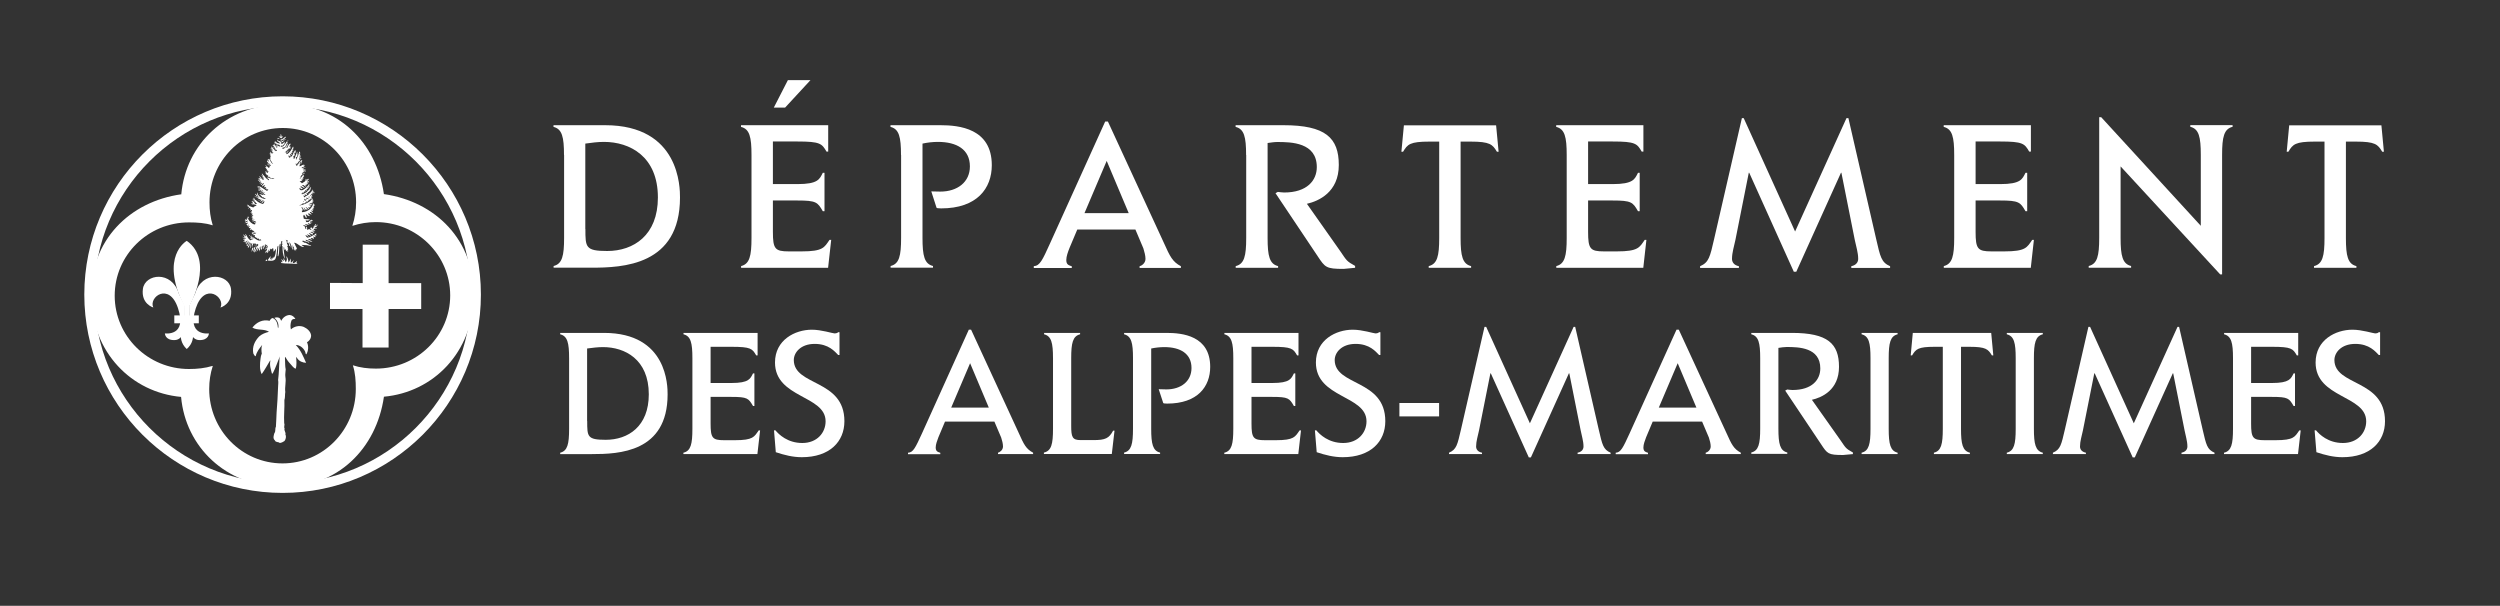 <svg xmlns="http://www.w3.org/2000/svg" id="a" width="250" height="60.58" viewBox="0 0 250 60.58"><rect x="0" y="0" width="250" height="60.58" fill="#333333" stroke="none"/><defs><style>.b{fill:#fff;}</style></defs><path class="b" d="M58.54,22.9c0,1.82,0,2.2,2.18,2.2,2.64,0,5.07-1.57,5.07-5.35,0-4.13-2.83-5.56-5.39-5.56-.63,0-1.24.08-1.87.17v8.53ZM56.4,15.5c0-1.8-.19-2.6-1.05-2.81v-.17h5.16c7.49,0,7.49,6.27,7.49,7.23,0,6.81-5.72,7.02-8.91,7.02h-3.73v-.17c.86-.21,1.05-1.01,1.05-2.81v-8.3Z"></path><path class="b" d="M78.79,8.01h2.26l-2.54,2.75h-1.13l1.41-2.75ZM74.1,26.61c.86-.21,1.05-1.01,1.05-2.81v-8.3c0-1.8-.19-2.6-1.05-2.81v-.17h8.72v2.64h-.17c-.46-.8-.63-1.01-2.91-1.01h-2.45v4.26h2.45c2.08,0,2.22-.5,2.54-1.13h.17v3.84h-.17c-.52-.9-.65-1.07-2.54-1.07h-2.45v3.14c0,1.7.21,1.95,1.59,1.95h1.28c2.16,0,2.27-.4,2.79-1.15h.17l-.31,2.79h-8.7v-.17Z"></path><path class="b" d="M90.1,15.5c0-1.8-.19-2.6-1.05-2.81v-.17h4.99c1.85,0,5.14.31,5.14,4,0,2.31-1.47,4.32-5.07,4.32q-.46,0-.46-.08l-.52-1.62c.31,0,.61.02.9.02,1.7,0,2.96-.94,2.96-2.52,0-1.7-1.32-2.45-3.19-2.45-.52,0-1.05.06-1.55.17v9.43c0,1.8.19,2.6,1.05,2.81v.17h-4.24v-.17c.86-.21,1.05-1.01,1.05-2.81v-8.3Z"></path><path class="b" d="M108.45,21.31h4.42l-2.2-5.22-2.22,5.22ZM103.39,26.61c.59-.02.86-.61,1.59-2.22l5.54-12.24h.27l5.6,12.14c.61,1.36.86,1.89,1.7,2.33v.17h-4.13v-.17c.15-.02.59-.27.59-.73,0-.33-.11-.71-.21-1.05l-.8-1.89h-5.81l-.78,1.85c-.15.38-.32.84-.32,1.2,0,.48.25.52.55.63v.17h-3.8v-.17Z"></path><path class="b" d="M124.61,15.5c0-1.8-.19-2.6-1.05-2.81v-.17h4.78c4.21,0,5.54,1.26,5.54,3.98s-2.01,3.61-3.19,3.88l3.31,4.7c.69,1.01.65,1.03,1.51,1.51v.19l-1.15.11c-1.76,0-1.85-.15-2.6-1.28l-4.21-6.29.23-.13c.21.02.42.06.63.06,2.31,0,3.27-1.22,3.27-2.54,0-2.47-2.56-2.51-3.96-2.51-.31,0-.65.06-.96.1v9.5c0,1.8.19,2.6,1.05,2.81v.17h-4.24v-.17c.86-.21,1.05-1.01,1.05-2.81v-8.3Z"></path><path class="b" d="M143.94,14.16h-.99c-1.95,0-2.2.27-2.64,1.01h-.17l.25-2.64h9.22l.25,2.64h-.17c-.44-.73-.69-1.01-2.64-1.01h-.99v9.64c0,1.8.19,2.6,1.05,2.81v.17h-4.24v-.17c.86-.21,1.05-1.01,1.05-2.81v-9.64Z"></path><path class="b" d="M155.62,26.61c.86-.21,1.05-1.01,1.05-2.81v-8.3c0-1.8-.19-2.6-1.05-2.81v-.17h8.72v2.64h-.17c-.46-.8-.63-1.01-2.91-1.01h-2.45v4.26h2.45c2.08,0,2.22-.5,2.54-1.13h.17v3.84h-.17c-.52-.9-.65-1.07-2.54-1.07h-2.45v3.14c0,1.7.21,1.95,1.59,1.95h1.28c2.16,0,2.27-.4,2.79-1.15h.17l-.31,2.79h-8.7v-.17Z"></path><path class="b" d="M174.18,11.81h.19l5.14,11.34,5.14-11.34h.19l2.77,12.06c.42,1.82.52,2.37,1.4,2.75v.17h-3.88v-.17c.52-.11.69-.44.69-.73,0-.63-.21-1.26-.34-1.89l-1.34-6.73h-.04l-4.47,9.9h-.25l-4.46-9.9h-.04l-1.34,6.73c-.13.63-.34,1.26-.34,1.89,0,.29.17.63.69.73v.17h-3.88v-.17c.88-.38.99-.92,1.41-2.75l2.77-12.06Z"></path><path class="b" d="M194.37,26.61c.86-.21,1.05-1.01,1.05-2.81v-8.3c0-1.8-.19-2.6-1.05-2.81v-.17h8.72v2.64h-.17c-.46-.8-.63-1.01-2.91-1.01h-2.45v4.26h2.45c2.08,0,2.22-.5,2.54-1.13h.17v3.84h-.17c-.52-.9-.65-1.07-2.54-1.07h-2.45v3.14c0,1.7.21,1.95,1.59,1.95h1.28c2.16,0,2.27-.4,2.79-1.15h.17l-.31,2.79h-8.7v-.17Z"></path><path class="b" d="M209.93,11.72h.19l9.96,10.86v-7.09c0-1.8-.19-2.6-1.05-2.81v-.17h4.23v.17c-.86.21-1.05,1.01-1.05,2.81v11.95h-.19l-9.96-10.8v7.15c0,1.8.19,2.6,1.05,2.81v.17h-4.24v-.17c.86-.21,1.05-1.01,1.05-2.81v-12.08Z"></path><path class="b" d="M232.47,14.16h-.99c-1.95,0-2.2.27-2.64,1.01h-.17l.25-2.64h9.22l.25,2.64h-.17c-.44-.73-.69-1.01-2.64-1.01h-.99v9.64c0,1.8.19,2.6,1.05,2.81v.17h-4.24v-.17c.86-.21,1.05-1.01,1.05-2.81v-9.64Z"></path><path class="b" d="M58.72,42.11c0,1.55,0,1.87,1.85,1.87,2.25,0,4.31-1.34,4.31-4.55,0-3.51-2.41-4.72-4.58-4.72-.53,0-1.05.07-1.59.14v7.25ZM56.91,35.82c0-1.53-.16-2.21-.89-2.39v-.14h4.38c6.36,0,6.36,5.33,6.36,6.15,0,5.79-4.87,5.97-7.57,5.97h-3.17v-.14c.73-.18.89-.86.89-2.39v-7.06Z"></path><path class="b" d="M68.35,45.27c.73-.18.89-.86.89-2.39v-7.06c0-1.53-.16-2.21-.89-2.39v-.14h7.41v2.25h-.14c-.39-.68-.54-.86-2.48-.86h-2.08v3.62h2.08c1.77,0,1.89-.43,2.16-.96h.14v3.26h-.14c-.45-.77-.55-.91-2.16-.91h-2.08v2.67c0,1.44.18,1.66,1.35,1.66h1.09c1.83,0,1.92-.34,2.37-.98h.14l-.27,2.37h-7.4v-.14Z"></path><path class="b" d="M83.82,35.5c-.34-.34-.94-1.11-2.35-1.11s-2.09.87-2.09,1.62c.02,2.62,5.06,1.89,5.06,6.11,0,2.05-1.48,3.6-4.26,3.6-.89,0-1.73-.21-2.6-.5l-.18-2.19h.14c.34.41,1.21,1.27,2.69,1.27s2.33-1.03,2.33-2.17c0-2.62-5.06-2.3-5.06-5.88,0-2.26,2-3.28,3.69-3.28.94,0,2.08.37,2.26.37.14,0,.32-.04.36-.12h.14v2.28h-.14Z"></path><path class="b" d="M95.12,40.76h3.76l-1.87-4.44-1.89,4.44ZM90.82,45.27c.5-.02.73-.52,1.36-1.89l4.7-10.41h.23l4.76,10.32c.52,1.16.73,1.6,1.44,1.98v.14h-3.51v-.14c.12-.02.5-.23.5-.62,0-.28-.09-.61-.18-.89l-.68-1.6h-4.94l-.66,1.57c-.12.32-.27.71-.27,1.01,0,.41.21.45.46.54v.14h-3.23v-.14Z"></path><path class="b" d="M105.3,35.82c0-1.53-.16-2.21-.89-2.39v-.14h3.6v.14c-.73.18-.89.86-.89,2.39v6.75c0,1.14.11,1.44.95,1.44h1.28c1.19,0,1.55-.18,1.96-.94h.14l-.27,2.33h-6.79v-.14c.75-.18.91-.84.91-2.39v-7.06Z"></path><path class="b" d="M113.3,35.82c0-1.53-.16-2.21-.89-2.39v-.14h4.24c1.57,0,4.37.27,4.37,3.4,0,1.96-1.25,3.67-4.31,3.67q-.39,0-.39-.07l-.45-1.37c.27,0,.52.02.77.02,1.44,0,2.51-.8,2.51-2.14,0-1.44-1.12-2.09-2.71-2.09-.45,0-.89.05-1.32.14v8.02c0,1.53.16,2.21.89,2.39v.14h-3.6v-.14c.73-.18.89-.86.89-2.39v-7.06Z"></path><path class="b" d="M122.44,45.27c.73-.18.89-.86.89-2.39v-7.06c0-1.53-.16-2.21-.89-2.39v-.14h7.41v2.25h-.14c-.39-.68-.54-.86-2.48-.86h-2.08v3.62h2.08c1.77,0,1.89-.43,2.16-.96h.14v3.26h-.14c-.45-.77-.55-.91-2.16-.91h-2.08v2.67c0,1.44.18,1.66,1.35,1.66h1.09c1.83,0,1.92-.34,2.37-.98h.14l-.27,2.37h-7.4v-.14Z"></path><path class="b" d="M137.91,35.5c-.34-.34-.94-1.11-2.35-1.11s-2.09.87-2.09,1.62c.02,2.62,5.06,1.89,5.06,6.11,0,2.05-1.48,3.6-4.26,3.6-.89,0-1.73-.21-2.6-.5l-.18-2.19h.14c.34.41,1.21,1.27,2.69,1.27s2.33-1.03,2.33-2.17c0-2.62-5.06-2.3-5.06-5.88,0-2.26,2-3.28,3.69-3.28.95,0,2.09.37,2.26.37.14,0,.32-.04.36-.12h.14v2.28h-.14Z"></path><rect class="b" x="139.94" y="40.3" width="3.97" height="1.34"></rect><path class="b" d="M148.46,32.69h.16l4.37,9.64,4.37-9.64h.16l2.35,10.25c.36,1.55.45,2.01,1.19,2.33v.14h-3.3v-.14c.45-.09.59-.37.59-.62,0-.54-.18-1.07-.28-1.6l-1.14-5.72h-.04l-3.8,8.41h-.21l-3.8-8.41h-.04l-1.14,5.72c-.11.54-.29,1.07-.29,1.6,0,.25.14.53.59.62v.14h-3.3v-.14c.75-.32.84-.78,1.2-2.33l2.35-10.25Z"></path><path class="b" d="M165.88,40.76h3.76l-1.87-4.44-1.89,4.44ZM161.58,45.27c.5-.02.73-.52,1.36-1.89l4.71-10.41h.23l4.76,10.32c.52,1.16.73,1.6,1.44,1.98v.14h-3.51v-.14c.13-.02.5-.23.5-.62,0-.28-.09-.61-.18-.89l-.68-1.6h-4.94l-.66,1.57c-.12.32-.27.71-.27,1.01,0,.41.21.45.46.54v.14h-3.23v-.14Z"></path><path class="b" d="M176.02,35.82c0-1.53-.16-2.21-.89-2.39v-.14h4.06c3.58,0,4.71,1.07,4.71,3.39s-1.71,3.07-2.71,3.3l2.82,3.99c.59.86.55.87,1.28,1.28v.16l-.98.09c-1.5,0-1.57-.12-2.21-1.09l-3.58-5.35.2-.11c.18.02.36.05.53.05,1.96,0,2.78-1.03,2.78-2.16,0-2.1-2.17-2.14-3.37-2.14-.27,0-.55.05-.82.09v8.07c0,1.53.16,2.21.89,2.39v.14h-3.6v-.14c.73-.18.89-.86.89-2.39v-7.06Z"></path><path class="b" d="M186.16,45.27c.73-.18.89-.86.89-2.39v-7.06c0-1.53-.16-2.21-.89-2.39v-.14h3.6v.14c-.73.18-.89.86-.89,2.39v7.06c0,1.53.16,2.21.89,2.39v.14h-3.6v-.14Z"></path><path class="b" d="M194.3,34.68h-.84c-1.66,0-1.87.23-2.25.86h-.14l.21-2.25h7.84l.21,2.25h-.14c-.38-.62-.59-.86-2.25-.86h-.84v8.2c0,1.53.16,2.21.89,2.39v.14h-3.6v-.14c.73-.18.89-.86.89-2.39v-8.2Z"></path><path class="b" d="M200.68,45.27c.73-.18.89-.86.89-2.39v-7.06c0-1.53-.16-2.21-.89-2.39v-.14h3.6v.14c-.73.18-.89.86-.89,2.39v7.06c0,1.53.16,2.21.89,2.39v.14h-3.6v-.14Z"></path><path class="b" d="M208.85,32.69h.16l4.37,9.64,4.37-9.64h.16l2.35,10.25c.36,1.55.45,2.01,1.19,2.33v.14h-3.3v-.14c.45-.09.59-.37.59-.62,0-.54-.18-1.07-.28-1.6l-1.14-5.72h-.04l-3.8,8.41h-.21l-3.8-8.41h-.04l-1.14,5.72c-.11.54-.29,1.07-.29,1.6,0,.25.14.53.59.62v.14h-3.3v-.14c.75-.32.84-.78,1.2-2.33l2.35-10.25Z"></path><path class="b" d="M222.41,45.27c.73-.18.89-.86.89-2.39v-7.06c0-1.53-.16-2.21-.89-2.39v-.14h7.41v2.25h-.14c-.39-.68-.54-.86-2.48-.86h-2.09v3.62h2.09c1.76,0,1.89-.43,2.16-.96h.14v3.26h-.14c-.45-.77-.55-.91-2.16-.91h-2.09v2.67c0,1.44.18,1.66,1.36,1.66h1.09c1.84,0,1.92-.34,2.37-.98h.14l-.27,2.37h-7.4v-.14Z"></path><path class="b" d="M237.88,35.5c-.34-.34-.94-1.11-2.35-1.11s-2.09.87-2.09,1.62c.02,2.62,5.06,1.89,5.06,6.11,0,2.05-1.48,3.6-4.26,3.6-.89,0-1.73-.21-2.6-.5l-.18-2.19h.14c.34.41,1.21,1.27,2.69,1.27s2.33-1.03,2.33-2.17c0-2.62-5.06-2.3-5.06-5.88,0-2.26,2-3.28,3.69-3.28.94,0,2.09.37,2.26.37.14,0,.32-.04.36-.12h.14v2.28h-.14Z"></path><path class="b" d="M18.13,19.41c.45-4.95,4.43-8.9,10.06-8.99,5.59-.09,9.46,3.83,10.2,8.99h0c5.16.74,9.08,4.61,8.99,10.2-.09,5.63-4.04,9.61-8.99,10.06v.02c-.75,5.16-4.63,9.1-10.22,9.01-5.63-.09-9.61-4.05-10.06-8.99v-.02c-4.95-.45-8.91-4.43-9-10.06-.09-5.59,3.84-9.47,9.01-10.2h.02ZM21.28,36.59c-.24.73-.36,1.5-.36,2.31,0,4.11,3.28,7.44,7.33,7.44s7.33-3.33,7.33-7.44c0-.82-.05-1.62-.29-2.35v-.02c.74.24,1.49.33,2.3.33,4.11,0,7.43-3.28,7.43-7.32s-3.33-7.33-7.43-7.33c-.81,0-1.6.13-2.33.37l-.02-.02c.24-.73.37-1.52.37-2.33,0-4.11-3.28-7.43-7.33-7.43s-7.33,3.33-7.33,7.43c0,.81.09,1.55.32,2.28l-.02.02c-.73-.24-1.53-.29-2.35-.29-4.11,0-7.43,3.28-7.43,7.33s3.33,7.33,7.43,7.33c.81,0,1.61-.08,2.35-.31l.03.03Z"></path><path class="b" d="M9.42,29.46c0-10.39,8.45-18.85,18.84-18.85s18.84,8.45,18.84,18.85-8.45,18.85-18.84,18.85-18.84-8.45-18.84-18.85M8.43,29.46c0,10.93,8.9,19.83,19.83,19.83s19.83-8.9,19.83-19.83-8.9-19.83-19.83-19.83S8.43,18.53,8.43,29.46"></path><path class="b" d="M29.5,31.9h-.11c-.11,0-.23.09-.26.2-.09.27-.11.57-.04.84.32-.3.84-.43,1.28-.25.34.15.69.45.74.84.01.3-.16.55-.41.7.18.37.14.87-.07,1.21-.1-.05-.07-.2-.12-.29-.16-.34-.52-.66-.93-.65h0c.51.53.75,1.16,1.03,1.78-.33-.01-.67-.14-.87-.43l-.13-.17c.03.37.08.85-.04,1.19-.24-.07-.38-.33-.56-.51-.2-.21-.35-.44-.49-.68-.04.07-.02.15-.02.25.02.34,0,.69.07,1.01-.01.26-.07.49-.03.75.09.51-.08,1.01-.01,1.51-.05.24,0,.56-.09.8.03.78-.07,1.56-.02,2.33.09.17-.07.35.04.51-.08.23.15.38.08.61.11.21.04.47-.09.65-.14.1-.29.17-.47.2-.15-.15-.4-.03-.49-.26-.23-.2-.12-.49-.05-.73.15-.17.04-.45.15-.63.02-.5.06-.93.07-1.44.07-.87.12-1.73.15-2.6.01-.2.04-.43,0-.64.09-.69.1-1.46.14-2.14l.03-.22c-.22.57-.43,1.16-.71,1.71h-.08c-.09-.4-.26-.81-.15-1.28l-.03-.02c-.27.44-.52.92-.84,1.36-.23-.42-.18-1.06-.12-1.52.02-.18.05-.36.13-.52-.04-.29-.07-.62.04-.88h0c-.27.34-.57.7-.65,1.14-.13-.04-.18-.18-.24-.29-.13-.67.15-1.24.59-1.7.29-.25.62-.37.98-.46-.47-.32-1.17-.12-1.66-.42.41-.54,1.04-.85,1.72-.68.07-.12.16-.25.3-.28.27.1.46.4.49.69.04.1,0,.24.07.33.1-.39-.07-.77-.38-1.03.12-.07.36-.07.49,0,.12.07.12.2.2.29.15-.33.49-.58.85-.58.23.02.45.18.56.4"></path><path class="b" d="M18.67,24.09s-2.75,1.52-.26,6.5v1.65s-.91,1.57.26,2.66c0,0,1.23-.88.29-2.66v-1.67s2.54-4.52-.29-6.49"></path><path class="b" d="M15.33,30.75s-1.24-.35-1.04-1.86c.2-1.51,2.89-1.88,3.59.47l.59,1.21-.02,2.05s-.02,1.36-.99,1.39c-.97.02-.97-.67-.97-.67,0,0,2.26.33,1.31-2.52-.89-2.67-2.97-1.09-2.47-.07"></path><path class="b" d="M22.06,30.75s1.24-.35,1.04-1.86c-.2-1.51-2.89-1.88-3.59.47l-.59,1.21.02,2.05s.03,1.36.99,1.39c.96.02.96-.67.96-.67,0,0-2.26.33-1.31-2.52.89-2.67,2.97-1.09,2.47-.07"></path><rect class="b" x="17.43" y="31.54" width="2.45" height=".79"></rect><polygon class="b" points="25.15 23.29 25.19 23.3 25.23 23.25 25.15 23.29"></polygon><path class="b" d="M30.41,20.15h.09c0-.1-.06-.17-.09-.25.09-.08.13.14.22.05l.18-.04v-.03h-.14s-.09-.12-.09-.12l.15.04.23-.04-.05-.04-.09-.07h.01s.17.04.17.04l.04-.04.04.02.02-.05h-.04l-.05-.11h.2l-.13-.07v-.02c.07.02.15-.11.18.01l.09-.03-.09-.05-.12-.04.1-.05.03.04c.11-.04.14.08.22-.02l-.26-.08.21-.11h-.17s-.03-.14-.03-.14l-.03.02c-.01.25-.26.31-.39.52-.12.04-.2.12-.31.18l-.09.08-.08-.21.2.07-.09-.14c.07-.07.15.06.25.01v-.08s-.05-.05-.05-.05c.03-.18.11.04.2-.01l-.08-.12.16-.05v-.07s.1-.05.1-.05l-.08-.09c.05-.06.13.05.15-.04-.14-.02.05-.13,0-.2l-.04.05-.05-.04-.04.12c-.2.31-.44.49-.77.58l-.08-.06.1-.02.04-.11.13.04v-.13h.17l-.05-.13c.08-.06.16.11.23,0l-.12-.11.2-.02-.11-.11c.06-.07.16.04.2-.05l-.1-.05.2-.07v-.03h-.14l.08-.12-.05-.04c-.13.21-.34.43-.57.55-.12.09-.33.09-.38-.09v-.09s.21.13.21.13l.13-.05-.11-.07c-.02-.1-.15-.02-.14-.13.17-.14.28.23.44.07l-.12-.07c.01-.1-.12-.07-.16-.14l.03-.02c.2-.06.18.14.38.14.07-.09-.1-.04-.1-.13h.1l.12-.08-.28-.05h.27s.22-.19.22-.19c-.09.04-.17.12-.26.11v-.04c.12,0,.2-.12.26-.2l-.2.09c-.09-.14.27-.18.07-.29-.12.04-.06.17-.17.21l.04-.16-.08.03v-.06h-.04c.07.26-.22.32-.37.44l-.06-.07-.17-.12c.1-.05.25-.01.28-.09l-.12-.04c.04-.1.19-.02.2-.12l-.13-.03.21-.05-.13-.07.15-.12-.09-.03.08-.08-.07-.05-.33.42h-.05s.12-.14.12-.14l-.05-.07.12-.07-.05-.07c.04-.07.13.04.15-.05l-.07-.14.03-.02.24.05v-.09c-.05-.01-.17.04-.21-.05l.17-.05-.08-.07.25.04v-.05s-.03-.05-.03-.05h0s-.26-.03-.26-.03c.08-.09.2.02.26-.09l-.05-.04c-.02.12-.15,0-.23.03l.04-.09.08.04v-.09h.16s-.03-.05-.03-.05c-.12,0-.24.04-.33.1l-.02-.09c.09,0,.17-.1.28-.07l-.11-.12h.17c-.17-.21-.38.06-.55.08v-.15s.07-.06.07-.06l-.07-.04c.04-.14.15.04.23,0l-.2-.11c.07-.14.15.04.24-.02l-.08-.07.09-.12h-.02s-.06-.07-.06-.07l-.07.12c-.23.09-.24.39-.45.49.03-.1-.08-.14-.08-.23.11-.07.07.14.2.05v-.03l-.09-.1h.12c.09-.03,0-.06,0-.12h.13v-.07s.16-.12.16-.12h-.2c.04-.11.19-.06.26-.09-.01-.15-.15.01-.25-.04-.02-.09.11-.07.17-.1v-.03s-.16-.01-.16-.01c0-.1.2,0,.19-.13l-.13-.04.09-.21-.12.12.09-.25h-.04s-.05-.07-.05-.07c-.03.3-.19.57-.31.83-.1-.08.09-.2-.06-.23.04-.1.09.02.13-.05l.07-.14-.08-.05.14-.08v-.08l-.13.07.07-.24-.07.06c-.05.22-.21.44-.22.64l-.16-.04c-.06-.12.15-.01.09-.14l-.12-.03.22-.13c-.13,0,.03-.05,0-.12l-.13.04.13-.15-.09-.03h.15s.06-.14.06-.14l-.16.03v-.03l.12-.07-.02-.05c-.28.15-.2.52-.48.7l-.17.07-.05-.13.02-.16c0,.09.12.12.12.2.16-.06-.04-.22,0-.3l.17.12v-.05s.02-.03.02-.03l-.13-.15.07.02.14-.05-.09-.08.14-.08-.12-.03.17-.04-.15-.05.16-.07-.09-.06.08-.07h-.04v-.09h-.04c-.13.28-.32.63-.62.75l-.08-.2-.13.02c.24-.12.39-.49.66-.5l-.1-.04.04-.08-.17.05c.07-.06.1-.2.21-.21l-.13-.05.12-.06c-.2-.02-.27.24-.34.38,0,.12-.12,0-.14-.01l.04-.04.06.04-.04-.09c.17.01,0-.12.13-.16l-.04-.02.08-.11c-.15,0-.15.17-.21.27-.08.14-.24.3-.41.28.11-.02-.03-.09.05-.14l.05.06.06-.11.07.04c.2-.12.12-.44.36-.49l-.12-.04.04-.02-.02-.06.13-.07-.03-.03c-.22.12-.28.46-.54.62l-.16.04v-.17s.11.1.11.1c.03-.11.13-.13.22-.21l.04-.2.05-.08c-.12.09-.2.19-.34.28l-.1-.12c.09-.23-.31-.13-.37-.34l-.03.07h.04v.11h.07s.23.2.23.2c-.09.04-.18-.03-.28-.03-.11-.04-.17-.2-.31-.17l.11.08-.15.07c.03.1.11,0,.17.03l-.04.08.13-.03-.03.11.12-.07v.12s.09-.09.09-.09l.08.13.04-.09.09.17c-.15.04-.29-.12-.43-.12l.03.16.14-.03-.11.12c-.14-.09-.12-.41-.36-.33l.12.07h-.18v.04h.04l.04.09.07-.08.03.03-.12.16c.09.06.1-.12.17-.03l-.09.09h.15s-.11.12-.11.12l.17-.04-.08.1c.04.12.1-.07.17,0v.03c-.04.09-.14.13-.2.04-.14-.15-.25-.34-.37-.46l.04.12-.07.04.13.06h-.16c-.01.14.15-.01.19.09-.04.1-.14.03-.19.06v.05l.24.02-.15.06.09.07-.04.08.15-.04-.16.17-.15-.22-.04.04c.19.07-.07.05-.05.14l.12.04-.12.1h.12l-.07.12.09.08-.09.08.05.07-.04.03v.05s.04.11.04.11c.1.1.13.27.26.38-.23-.07-.29-.38-.41-.54l-.03.04h-.05s-.09.04-.09.04l.16.05c0,.13-.16.02-.2.09v.12s.2-.07.2-.07l-.18.2.21-.03-.02.03-.19.12c.15.07.21-.12.32-.07l-.21.2c.1,0,.17-.12.26-.1,0,.11-.14.14-.17.23l.02.09c-.14-.01-.22-.2-.34-.25l-.12.03h.05s.13.07.13.07c0,.09-.13.03-.15.11l.15.05-.07.05v.06s.08-.03.08-.03c.1.04-.05.09-.01.15l.09-.03v.13l.09-.02v.05s-.1.14-.1.14c-.04-.1-.12-.2-.22-.2l.05.05-.09.08h.12s.05.05.05.05l-.05.03-.07.07.2.05-.15.05.25.05-.06.09.08.05h.11s.02.08.02.08h.04l.15.07c.07-.04.18-.02.28.02-.26.1-.52-.06-.76-.15l.07.07v.08s.14.07.14.07v.11c-.17-.09-.32-.22-.42-.37-.07-.11-.17-.16-.22-.26-.1-.01,0-.11-.08-.11l.05.16-.09.08.06.04h.02l.05-.07.04.12-.16.09h.03l.21.03-.16.1h.17s-.04.04-.04.04l.05.05c-.28.17-.24-.3-.49-.29,0,.12.2.11.14.23-.07-.11-.25,0-.34-.1l.27.15c-.06.1-.19-.01-.2.12h.07c.06.09.12-.07.19,0l-.13.12-.03.07.2-.09.03.03-.16.21c.09.02.11-.12.21-.11.09.12-.14.12-.08.24.13-.02.15-.21.29-.2,0,.14-.17.17-.18.33h.04c.09-.04.17-.14.28-.13-.08.07-.07.19-.16.23l.27-.04-.11.16h.13s-.01.09-.01.09l.22-.04c-.09.03-.06.17-.16.18l-.67-.43-.29-.07c.05.16.23.03.29.16h-.28c.06.12.22.07.33.12-.04.11-.18.07-.28.09l.07.04v.09s.19-.09.19-.09l.13-.04-.15.12c.1.07.18-.06.26-.04-.04.2-.3.06-.33.21l.21-.03.18-.05c-.05.13-.2.12-.28.17h.15c.09.01.15-.15.24-.07l-.17.15v.04h.01c.09,0,.2-.12.23-.03-.2.2-.44-.1-.62.04h.01s.17.05.17.05l-.03.12h.01v-.03l.07-.02c.09.02,0,.09.04.13h.24s-.07.04-.07.04v.04c.12-.04.16.07.24.1-.33,0-.67-.19-.84-.51-.01-.04.03-.14-.07-.12l.02.12c-.06.12.12.09.09.18-.12-.02-.18-.15-.29-.2-.04.11.12.1.13.21-.04.12-.13,0-.18,0,.05.19.27-.04.38.07v.05c-.12-.07-.15.12-.25.05v.04l.17-.04.21.04c-.07.04-.23.04-.19.15l.08-.04h.24c-.09.03-.17.15-.28.12v.04l.09-.04c.1.06.17-.09.26-.04l-.18.18c.15.03.25-.18.38-.12-.07.09-.19.13-.22.23h.01c.17.07.12-.17.28-.15.04.09-.1.19-.13.28-.28-.07-.55-.19-.74-.41-.15,0-.12-.19-.18-.27v.14h-.13l.16.08-.17.04v.04c.1-.02.22.03.29.09l-.11-.03v.05s.16.09.16.09l-.03.08.14.03v.02c-.25.28-.22-.31-.49-.22l-.06.06h.08s.07.07.07.07c-.05.05-.15.01-.18.11l.22-.03c-.04.09-.16.09-.17.17.19-.16.34-.04.5.04l-.12.05c-.09.03-.19.08-.21.15l-.33-.12c-.13-.03-.17-.22-.33-.13l.14.08-.05.04v.04c.06.05.15-.07.18.05l-.16.15h.06s.05-.06.05-.06h.14-.01s-.04.14-.04.14l.11-.08h.01s-.09.2-.09.2l.17-.07.02.07-.05.09-.06.02.03.02.06.04-.02.03-.08-.03-.04.02.03.04.1.02.08.02v.03s-.08,0-.08,0h-.04s-.04.05-.04.05h.11s.06.02.06.02l-.07.04v.05s-.03.04-.03.04v.04l.07-.06.04-.05.04.05v.03s-.11.09-.11.09l-.07.06.05.02.07.02v.05s-.07.02-.07.02c.02.1.11-.02.15.06-.05.04-.16.05-.16.14h.04s.21-.08.21-.08c.03.11-.12.07-.17.13v.08c.11-.04.2-.07.32-.04,0,.14-.22,0-.15.15l.21-.03-.13.12c.03.07.05.03-.04.09-.3-.05-.52-.31-.67-.57l.08-.13-.08-.12-.08.27-.1-.03.09.1-.02.03-.18-.07-.02.03.06.07v.05s-.08-.01-.08-.01c.08.22.22-.09.34.03l-.21.14-.17.09.17-.04c.08.09.13-.08.22,0-.1.02-.1.22-.24.14l.13.08v.09s.17-.15.17-.15c.04.1-.14.12-.09.22l.05-.02.13-.06c.01.09-.13.19-.08.22h.01s.17-.01.17-.01l-.07.2.2-.05v.09c.12-.05.19.13.28.18-.09.12-.16-.08-.26,0l.05.08-.09.07.02.08.1-.07c.1-.08.24-.11.33-.1-.05.15-.33.03-.3.24h.18l-.04.2h.07s.04,0,.04,0l.02.05.04.02.07-.02v.08s.03,0,.03,0h.02s-.02.03-.02.03h.03s.1-.03.1-.03l.07.13.11-.05.09.09c-.31.14-.55-.12-.78-.25-.08.07-.2.04-.32.08v.04c.12.05.22-.02.33-.04-.04.12-.26.07-.33.2l-.02-.03c-.22-.15-.32-.41-.45-.62l-.04.03.07.18-.05.03c-.04-.1-.17-.17-.24-.18-.03.1.1.07.15.12l-.08.07h.03s.15.09.15.09c-.11,0-.21.01-.3-.07v.04l.15.07-.07.05.28.02c-.08.09-.21.04-.31.09.02.1.07-.01.15.02l-.04.08.07.03-.16.07c.06.1.17-.02.23,0l-.09.1c.12.06.17-.2.3-.17-.04.09-.15.22-.25.26h.14l-.04.14c.15-.09.1-.27.24-.34.02.16-.1.28-.17.42h-.07s.12.07.12.07c.1-.13.13-.32.23-.41.04.2-.14.36-.2.52l.08.04c.11-.15.12-.34.2-.49h.04l-.04.23c.01.09-.08.28.01.33.01-.1.03-.2.04-.3.02-.08,0-.22.12-.22,0,.13-.08.24-.03.37h.05c-.07-.15.13-.2.04-.33h.29s.13.14.13.14l.02-.12.13.09c-.15.04.07.13-.08.17l-.07-.09c-.09.04.03.13-.03.21l-.1-.16v.21s.02-.04.02-.04l.03.03c-.02.13-.13.22-.15.36l.07.04v-.1c.09-.1.14-.26.24-.37.02.1-.06.19-.07.29l-.07.12h.05c.12-.14.18-.32.28-.46l-.07.26v.18h.04s-.01-.07-.01-.07c.15-.1.09-.29.16-.43.09.11-.04.26.03.38l.07-.1c.06-.11-.08-.28.07-.33,0,.09.04.21.02.31.25,0-.04-.23.09-.37l.07.24h.03l.02-.28.08-.05v.15s.09-.07.09-.07l.05-.02.03.05c-.08.06-.17.13-.17.23.09-.05.1-.18.22-.14l-.06.18-.06-.04c-.09.06-.17.15-.21.25.08,0,.15-.2.27-.16l-.08.25c-.02.09-.16.15-.07.22l.02-.06.16-.12-.05.17c.21-.04.07-.32.22-.37l-.03.15.05.04c.04-.09.11-.18.04-.28l.13.09.17-.12.04.03.03.32c.11-.07.16-.23.24-.29-.02.33-.03.73-.25.94l-.02-.16-.17.38v-.25l-.15.18c0-.13.05-.24.08-.36-.14.12-.24.31-.34.44.25.04.59.09.78-.13.17-.37.16-.82.21-1.24l.08-.11.02.03-.07,1,.05.04c.15-.35.06-.81.14-1.18l.09-.11c.04.13-.01.25.04.36l.04-.6.12.04-.07.21c.19,0-.04.15.03.25h.04c0,.44.03.89.23,1.26h.01c-.07-.36-.09-.73-.13-1.09l.04-.08c.05.1,0,.26.09.32h0s.04-.13.04-.13l.11.26.02-.09.18.16c-.01-.09-.14-.15-.08-.24l.08.07-.08-.23.04.04c.1-.06-.12-.14-.07-.25l.07.02-.05-.2-.04-.02-.04-.26-.09-.18.12.08.03-.05.03.02-.03.22.11.14.08-.18c.07.12-.01.23-.03.35l.09.08c.06-.1-.04-.23.09-.31.03.12,0,.24,0,.38l.08.12c-.04-.11,0-.26.07-.34l.02.21c.01.08-.04.25.07.28.09-.11-.07-.24.07-.33.05.12.01.32.08.44l.05-.17.04.11.08.12-.04-.13.04-.17.07.16v-.15l-.11-.21-.07-.14c.02-.1-.12-.15-.1-.23.37.04.6.47.99.42-.05-.09-.19-.09-.25-.2.31,0,.65.04.95.12v-.05c-.2-.05-.36-.18-.54-.28-.16.04-.24-.12-.36-.15l.09-.07c.16.1.41.08.57.23l.02-.07h.08s0-.02,0-.02c-.15-.05-.39-.05-.41-.22l.1.02c.14.07.3.07.42.18l.15-.03v-.02l-.15-.05-.28-.14c.16-.1.3.05.45.02l-.19-.12.06-.05c.08.04.2.01.23.12l.05-.12-.09-.09c.08-.1.16.03.23.04v-.13l-.1-.04v-.03h.23s-.07-.1-.07-.1l.07-.04v-.02h-.09v-.04l-.12.12c-.24.12-.45.28-.73.31-.07-.09-.16-.15-.18-.26.1.02.22.12.34.2-.04-.11-.13-.18-.2-.29l.28.12.17.04c-.08-.07-.15-.17-.25-.22l.02-.04c.15.01.25.15.38.14v-.13l-.25-.11.04-.04c.16-.02.23.15.38.09l-.09-.07.08-.04-.03-.03-.11.03-.1-.08c.09,0,.25-.05.3.04l.02-.03-.18-.17.17-.07c.07-.02.15.11.16,0l-.21-.07v-.03l.22-.08c-.09-.13.14-.09.09-.22-.07.09-.17.15-.27.15l.13-.15c-.2-.12-.14.28-.3.21.06.09-.04.2-.11.23.03-.11-.09-.11-.12-.17l-.09.13h.01s.12.13.12.13c-.07.14-.07-.1-.16,0l-.04-.09c-.3.15-.24.1-.23-.1l-.08-.13c-.12.07.05.16-.03.25-.12-.01-.04-.15-.12-.2l.04-.06h-.08c0-.08-.19-.05-.08-.15.11.04.2.11.33.07,0-.09-.14-.07-.2-.14l.1-.03c.09.08.22.07.37.07-.03-.07-.17-.01-.18-.13l.04-.03c.07.09.2.06.31.08v-.02l-.08-.03-.05-.11h.22s0-.04,0-.04c-.06-.04-.2.03-.2-.08h.21s.05-.08.05-.08h-.12s.03-.09.03-.09l-.11.1c-.14-.05-.14.14-.25.17h-.28l.07-.04-.07-.13h.05s.26.03.26.03l-.03-.09.17-.03v-.02c-.23-.05-.44.06-.64-.08v-.05s-.04-.2-.04-.2l.07-.13c.07.09.16.2.19.31h.08v-.15c-.12,0,.02-.09-.08-.1v-.12s.21.16.21.16l.22.05v-.02c-.1-.03-.16-.15-.2-.2l-.03-.04c.13-.06.25.08.37.11v-.03h-.01c0-.11-.16-.11-.16-.24.11-.04.21.12.33.07l-.04-.05-.2-.16c.07-.03.15.06.26.03l-.13-.12.21-.07-.16-.08.17-.08-.08-.12.18-.04-.15-.05.1-.1h-.14s.04-.12.04-.12l-.08.07c0,.2-.15.38-.31.54-.23.18-.5.3-.79.3v-.11s-.03-.01-.03-.01l.11-.08h.05s-.11-.11-.11-.11l.03-.06-.08-.04v-.11c.15.07.14.23.25.32h.13c-.12-.02-.13-.2-.17-.29.1.1.15.27.29.28l-.07-.08.17.03c0-.14-.18-.11-.2-.22h.08s.23.17.23.17l.04-.04-.1-.17.22.07c-.13-.15.14-.1.09-.21-.11,0-.21-.04-.29-.08.09.01.2-.04.29.04l.07-.09-.26-.08c.12-.09.28.07.36-.09l-.15-.05.22-.07-.14-.07.14-.05-.12-.07v-.13c-.06.11-.14.21-.22.28h.01c-.32.22-.68.39-1.08.45v-.03c.09-.04.24-.04.31-.18h.23c-.02-.14.1-.07.15-.09v-.07c.01-.12.1,0,.16,0v-.15l.12.08-.07-.14.03-.02.17.05-.08-.12h.18l.04-.09h-.1s.14-.13.14-.13c0-.14-.08.05-.14-.01l.14-.15c-.16-.07-.16.15-.24.21-.21.18-.43.35-.66.49l-.04-.07Z"></path><polygon class="b" points="24.9 23.58 24.96 23.59 24.99 23.53 24.94 23.5 24.9 23.58"></polygon><path class="b" d="M25.25,23.64l-.18.02h-.05c.02-.13.18-.09.23-.02"></path><path class="b" d="M25.38,23.77c-.12.01-.24-.02-.33.07l-.03-.03.12-.12c.06.07.19-.03.23.08"></path><polygon class="b" points="25.43 24.47 25.49 24.65 25.45 24.43 25.43 24.47"></polygon><polygon class="b" points="25.56 24.54 25.62 24.59 25.62 24.54 25.56 24.45 25.56 24.54"></polygon><path class="b" d="M25.51,24.71c-.09.2.14.3-.05.44v.11l-.05-.05c-.01-.12.08-.2.07-.29-.09.06-.12.2-.16.3l-.02-.15c.15-.09,0-.36.22-.36"></path><path class="b" d="M25.33,24.75c0,.15-.07.28-.15.41h-.02c0-.14.04-.25.07-.38l.1-.03Z"></path><polygon class="b" points="26.55 25.15 26.54 25.25 26.68 25.08 26.55 25.15"></polygon><path class="b" d="M28.86,26.24c.09-.09.17-.25.16-.39.07.1.07.29.05.41.14-.01.22-.17.3-.28l-.1.3c.17.09.31-.1.44-.18l-.07.21.12.04-.11.04c-.49-.05-1.03-.01-1.5-.08l-.08-.16.17.09c.02-.12-.08-.22-.12-.33.1.03.16.14.22.22.07-.1,0-.22-.04-.31.13.1.22.25.26.41.09-.06.11-.2.13-.31l-.07-.31c.17.16.21.4.22.63"></path><polygon class="b" points="26.54 26.11 26.71 26.09 26.66 25.91 26.54 26.11"></polygon><path class="b" d="M28.17,13.69l.14-.07c-.01.1-.14.13-.19.22l-.26-.2.2.02v-.25c.11.04.05.19.11.26"></path><path class="b" d="M28.6,13.71c0,.09-.25.06-.11.18l.12.04v.02c-.15-.05-.33.02-.47.09v.1s-.09-.13-.09-.13l.02-.08c.2.05.3-.18.47-.25h.06Z"></path><path class="b" d="M27.93,13.92l-.21-.09.02-.04c.07.04.22,0,.2.13"></path><path class="b" d="M28.46,14.03c-.08.13-.26.14-.3.3v-.22c.12,0,.2-.09.3-.08"></path><path class="b" d="M29.05,14.83c.01.14-.13.07-.14,0h.14Z"></path><polygon class="b" points="28.83 15.01 28.95 15.04 28.86 14.96 28.83 15.01"></polygon><polygon class="b" points="28.71 15.11 28.74 15.11 28.76 15.18 28.87 15.15 28.76 15.06 28.71 15.11"></polygon><polygon class="b" points="28.68 15.32 28.78 15.26 28.65 15.15 28.68 15.32"></polygon><path class="b" d="M29.82,16.68h.07s-.07,0-.07,0Z"></path><path class="b" d="M24.74,23.98c-.07.04-.09.14-.19.12l.19-.12Z"></path><polygon class="b" points="36.27 28.31 36.27 24.47 38.86 24.47 38.86 28.31 42.12 28.31 42.12 30.9 38.86 30.9 38.86 34.75 36.25 34.75 36.25 30.9 33 30.9 33 28.29 36.27 28.31"></polygon></svg>